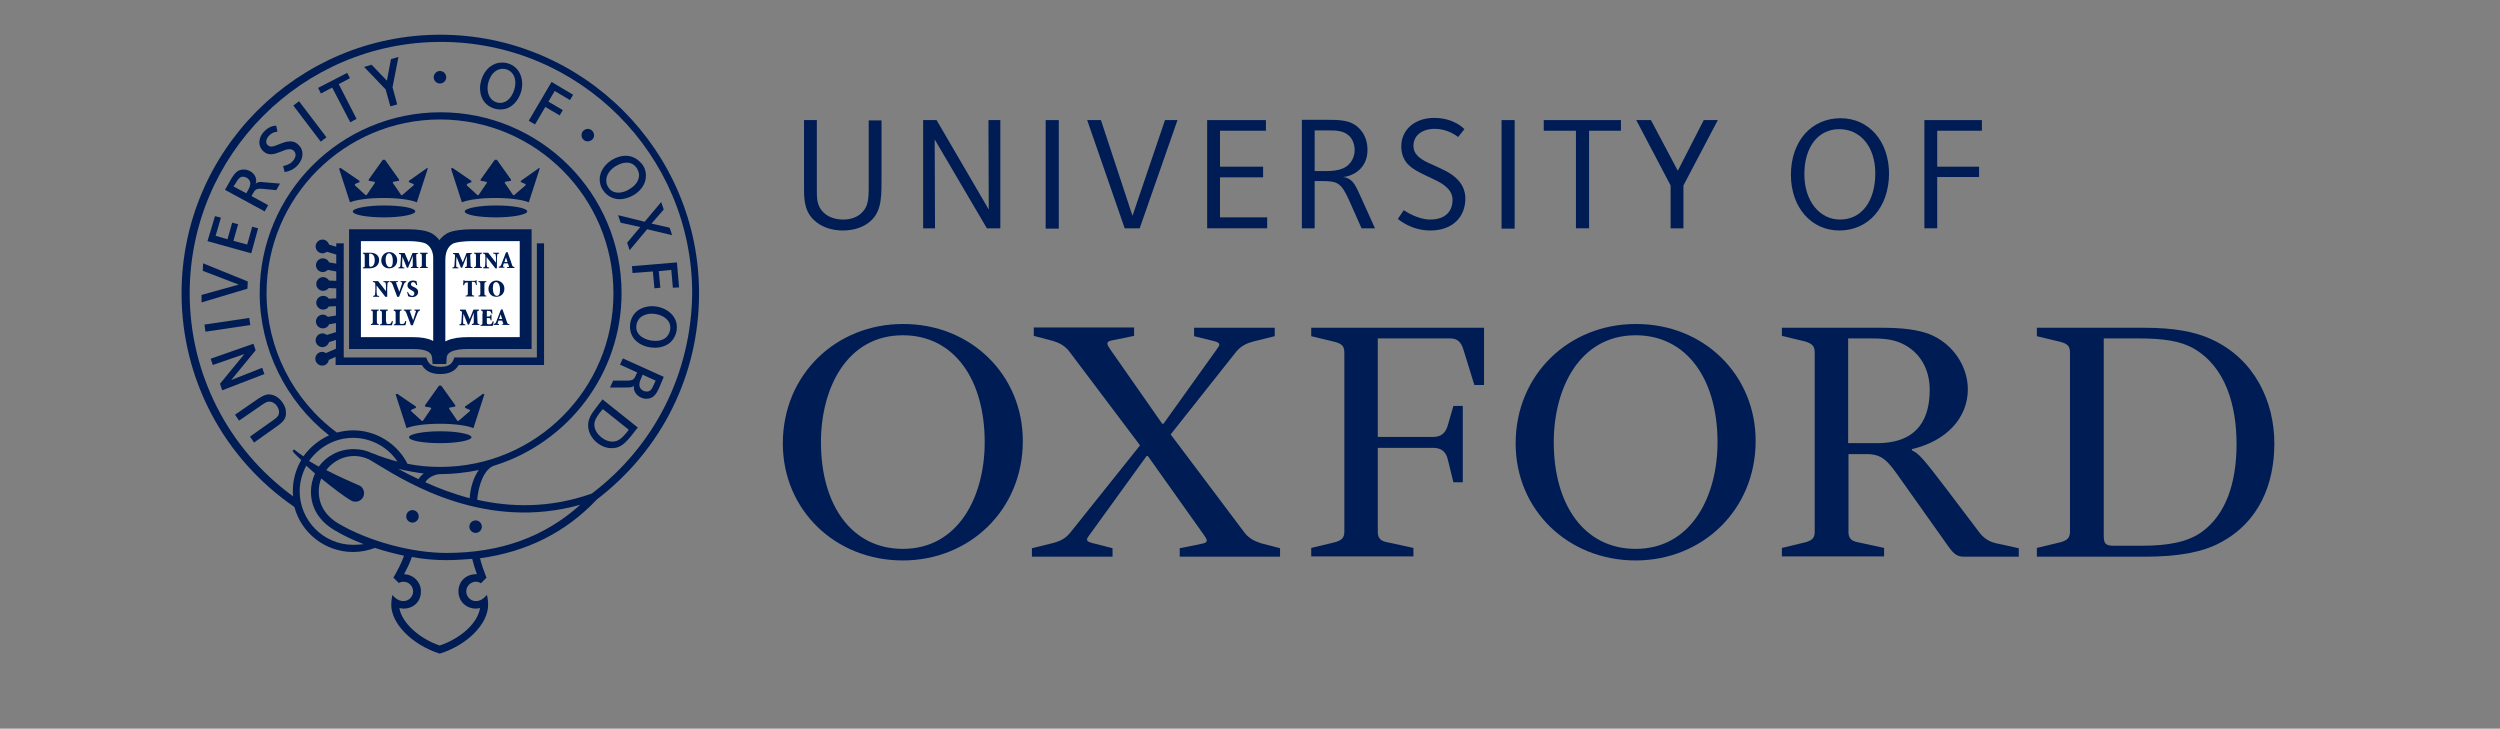 <svg xmlns="http://www.w3.org/2000/svg" width="223" height="65" viewBox="0 0 223 65" fill="none"><rect x="0" y="0" width="223" height="65" fill="#808080" stroke="none"/><g clip-path="url(#clip0_2069_10489)"><path d="M39.19 23.21C39.19 22.346 38.912 21.676 38.27 21.285C37.88 21.062 37.1 20.979 36.431 20.979H31.664V30.603H36.849C38.047 30.603 38.995 30.882 39.079 31.942H39.19V23.21Z" fill="white"></path><path d="M39.19 23.21C39.19 22.346 38.912 21.676 38.27 21.285C37.88 21.062 37.1 20.979 36.431 20.979H31.664V30.603H36.849C38.047 30.603 38.995 30.882 39.079 31.942H39.19V23.21Z" stroke="#001C54" stroke-width="1.057" stroke-miterlimit="3.864"></path><path d="M39.195 23.21C39.195 22.346 39.474 21.676 40.115 21.285C40.505 21.062 41.453 20.979 42.094 20.979H46.889V30.603H41.676C40.478 30.603 39.363 30.882 39.307 31.942H39.195V23.21Z" fill="white"></path><path d="M39.195 23.21C39.195 22.346 39.474 21.676 40.115 21.285C40.505 21.062 41.453 20.979 42.094 20.979H46.889V30.603H41.676C40.478 30.603 39.363 30.882 39.307 31.942H39.195V23.21Z" stroke="#001C54" stroke-width="1.057" stroke-miterlimit="3.864"></path><path d="M47.888 21.704V31.886H40.529L40.446 32.109C40.306 32.416 40.083 32.723 39.275 32.723C38.467 32.723 38.244 32.416 38.104 32.109L38.021 31.886H30.662V21.704H29.993V22.011L29.352 21.816C29.268 21.564 29.045 21.369 28.766 21.369C28.432 21.369 28.153 21.648 28.153 21.983C28.153 22.318 28.432 22.597 28.766 22.597C28.905 22.597 29.045 22.541 29.156 22.457L29.993 22.708V23.517L29.352 23.406C29.268 23.182 29.045 23.043 28.794 23.043C28.459 23.043 28.181 23.322 28.181 23.657C28.181 23.991 28.459 24.27 28.794 24.27C28.961 24.27 29.128 24.187 29.24 24.075L29.993 24.215V25.052L29.352 25.024C29.24 24.856 29.045 24.717 28.822 24.717C28.487 24.717 28.209 24.996 28.209 25.331C28.209 25.665 28.487 25.944 28.822 25.944C29.017 25.944 29.212 25.833 29.324 25.693L29.993 25.721V26.614L29.324 26.642C29.212 26.474 29.045 26.391 28.822 26.391C28.487 26.391 28.209 26.67 28.209 27.004C28.209 27.339 28.487 27.618 28.822 27.618C29.045 27.618 29.24 27.506 29.324 27.339L29.965 27.311V28.148L29.24 28.26C29.128 28.148 28.961 28.064 28.794 28.064C28.459 28.064 28.181 28.343 28.181 28.678C28.181 29.013 28.459 29.292 28.794 29.292C29.045 29.292 29.268 29.152 29.352 28.929L29.965 28.818V29.627L29.156 29.878C29.045 29.794 28.905 29.738 28.766 29.738C28.432 29.738 28.153 30.017 28.153 30.352C28.153 30.687 28.432 30.966 28.766 30.966C29.045 30.966 29.268 30.77 29.352 30.519L29.965 30.324V31.105L29.073 31.496C28.989 31.44 28.878 31.384 28.738 31.384C28.404 31.384 28.125 31.663 28.125 31.998C28.125 32.333 28.404 32.612 28.738 32.612C29.045 32.612 29.296 32.389 29.324 32.109L29.937 31.831V32.556H37.63C37.937 33.086 38.467 33.365 39.275 33.365C40.083 33.365 40.613 33.086 40.92 32.556H48.529V21.704H47.888Z" fill="#001C54"></path><path d="M34.256 18.329C32.723 18.329 31.469 18.58 31.469 18.859C31.469 19.166 32.723 19.389 34.256 19.389C35.789 19.389 37.044 19.138 37.044 18.859C37.044 18.552 35.817 18.329 34.256 18.329Z" fill="#001C54"></path><path d="M38.103 14.981L36.486 16.125L36.458 16.236L36.849 16.403C36.932 16.431 36.932 16.515 36.876 16.543L35.873 17.408H35.789L35.065 16.348C35.009 16.292 35.037 16.208 35.12 16.208L35.594 16.125V16.013L34.34 14.255H34.145L32.89 16.013V16.125L33.364 16.208C33.448 16.236 33.476 16.292 33.42 16.348L32.695 17.408H32.612L31.664 16.543C31.636 16.515 31.636 16.459 31.692 16.403L32.082 16.236L32.054 16.125L30.382 14.981L30.242 15.037L31.218 18.049C31.72 17.826 32.862 17.659 34.2 17.659C35.538 17.659 36.681 17.826 37.183 18.049L38.159 15.037L38.103 14.981Z" fill="#001C54"></path><path d="M39.272 38.47C37.739 38.47 36.484 38.721 36.484 39C36.484 39.307 37.739 39.53 39.272 39.53C40.805 39.53 42.059 39.279 42.059 39C42.032 38.721 40.805 38.47 39.272 38.47Z" fill="#001C54"></path><path d="M43.094 35.122L41.477 36.266V36.378L41.868 36.545C41.951 36.573 41.951 36.657 41.895 36.684L40.892 37.549H40.808L40.084 36.489C40.028 36.434 40.056 36.35 40.139 36.35L40.613 36.266V36.154L39.359 34.397H39.164L37.909 36.154V36.266L38.383 36.35C38.467 36.378 38.495 36.434 38.439 36.489L37.714 37.549H37.631L36.683 36.684C36.655 36.657 36.655 36.573 36.711 36.545L37.101 36.378V36.266L35.428 35.122L35.289 35.178L36.265 38.191C36.766 37.968 37.909 37.8 39.247 37.8C40.585 37.8 41.728 37.968 42.23 38.191L43.206 35.178L43.094 35.122Z" fill="#001C54"></path><path d="M44.241 18.329C42.708 18.329 41.453 18.58 41.453 18.859C41.453 19.166 42.708 19.389 44.241 19.389C45.774 19.389 47.028 19.138 47.028 18.859C47.028 18.552 45.774 18.329 44.241 18.329Z" fill="#001C54"></path><path d="M48.087 14.981L46.471 16.125L46.443 16.236L46.833 16.403C46.917 16.431 46.917 16.515 46.861 16.543L45.857 17.408H45.774L45.049 16.348C44.993 16.292 45.021 16.208 45.105 16.208L45.579 16.125V16.013L44.324 14.255H44.129L42.875 16.013V16.125L43.349 16.208C43.432 16.236 43.46 16.292 43.404 16.348L42.68 17.408H42.596L41.648 16.543C41.62 16.515 41.62 16.459 41.676 16.403L42.066 16.236L42.038 16.125L40.366 14.981L40.227 15.037L41.202 18.049C41.704 17.826 42.847 17.659 44.185 17.659C45.523 17.659 46.666 17.826 47.167 18.049L48.143 15.037L48.087 14.981Z" fill="#001C54"></path><path d="M33.008 22.541C33.259 22.541 33.482 22.596 33.622 22.736C33.733 22.82 33.817 22.987 33.817 23.182C33.817 23.712 33.426 23.935 32.925 23.935H32.367V23.852C32.534 23.852 32.534 23.824 32.534 23.601V22.875C32.534 22.652 32.507 22.624 32.367 22.624V22.541H33.008ZM32.925 23.573C32.925 23.768 32.98 23.796 33.064 23.796C33.259 23.796 33.426 23.601 33.426 23.21C33.426 22.764 33.203 22.624 33.008 22.624C32.953 22.624 32.925 22.624 32.925 22.652C32.925 22.652 32.925 22.708 32.925 22.764V23.573Z" fill="#001C54"></path><path d="M35.429 23.21C35.429 23.657 35.123 23.936 34.705 23.936C34.287 23.936 34.008 23.629 34.008 23.238C34.008 22.903 34.231 22.485 34.733 22.485C35.123 22.485 35.429 22.792 35.429 23.21ZM34.398 23.154C34.398 23.545 34.537 23.824 34.76 23.824C34.956 23.824 35.039 23.657 35.039 23.266C35.039 22.848 34.9 22.596 34.705 22.596C34.537 22.596 34.398 22.792 34.398 23.154Z" fill="#001C54"></path><path d="M37.295 22.541V22.624C37.128 22.652 37.128 22.652 37.128 22.875L37.156 23.573C37.156 23.796 37.156 23.824 37.323 23.824V23.907H36.654V23.824C36.821 23.796 36.821 23.796 36.821 23.573V22.82L36.403 23.88H36.292L35.901 22.903L35.874 23.377C35.874 23.573 35.874 23.656 35.874 23.74C35.874 23.824 35.929 23.852 36.069 23.852V23.935H35.539V23.852C35.651 23.852 35.678 23.824 35.706 23.74C35.706 23.684 35.734 23.573 35.734 23.377L35.762 22.959C35.79 22.68 35.762 22.68 35.595 22.652V22.568H36.097L36.459 23.405L36.793 22.568H37.295V22.541Z" fill="#001C54"></path><path d="M37.991 23.573C37.991 23.796 38.018 23.824 38.158 23.824V23.907H37.461V23.824C37.6 23.824 37.628 23.796 37.628 23.573V22.875C37.628 22.652 37.6 22.624 37.461 22.624V22.541H38.158V22.624C38.018 22.624 37.991 22.652 37.991 22.875V23.573Z" fill="#001C54"></path><path d="M34.568 26.474H34.373L33.592 25.47V25.861C33.592 26.084 33.592 26.195 33.62 26.279C33.62 26.363 33.676 26.391 33.815 26.391V26.474H33.286V26.391C33.369 26.391 33.425 26.363 33.453 26.279C33.453 26.223 33.481 26.084 33.481 25.861V25.47C33.481 25.303 33.481 25.275 33.425 25.219C33.397 25.163 33.341 25.163 33.258 25.163V25.08H33.732L34.429 25.972V25.693C34.429 25.47 34.429 25.359 34.401 25.275C34.401 25.191 34.345 25.163 34.206 25.163V25.08H34.735V25.163C34.624 25.163 34.568 25.191 34.568 25.275C34.568 25.331 34.54 25.47 34.54 25.693V26.474H34.568Z" fill="#001C54"></path><path d="M35.43 26.474C35.291 26.084 35.096 25.582 35.012 25.359C34.928 25.191 34.901 25.163 34.789 25.163V25.08H35.486V25.163H35.402C35.319 25.163 35.319 25.191 35.347 25.275C35.374 25.387 35.542 25.805 35.625 26.028C35.681 25.861 35.82 25.442 35.848 25.331C35.904 25.191 35.876 25.191 35.793 25.163H35.737V25.08H36.239V25.163C36.127 25.191 36.099 25.191 36.016 25.387C36.016 25.414 35.737 26.056 35.597 26.474H35.43Z" fill="#001C54"></path><path d="M36.376 26.028C36.432 26.14 36.543 26.391 36.766 26.391C36.878 26.391 36.961 26.307 36.961 26.168C36.961 26.056 36.878 25.972 36.738 25.916L36.711 25.889C36.543 25.805 36.348 25.693 36.348 25.47C36.348 25.219 36.515 25.024 36.85 25.024C36.906 25.024 36.989 25.024 37.045 25.052C37.101 25.052 37.129 25.079 37.157 25.079C37.157 25.163 37.184 25.275 37.212 25.414L37.129 25.442C37.073 25.303 37.017 25.163 36.85 25.163C36.738 25.163 36.655 25.247 36.655 25.358C36.655 25.47 36.738 25.526 36.878 25.582L36.934 25.61C37.129 25.693 37.296 25.805 37.296 26.056C37.296 26.307 37.073 26.502 36.766 26.502C36.683 26.502 36.599 26.474 36.543 26.474C36.488 26.446 36.432 26.446 36.404 26.419C36.376 26.307 36.348 26.195 36.32 26.056L36.376 26.028Z" fill="#001C54"></path><path d="M33.616 28.65C33.616 28.873 33.643 28.901 33.783 28.901V28.985H33.086V28.901C33.225 28.901 33.253 28.873 33.253 28.65V27.953C33.253 27.73 33.225 27.702 33.086 27.702V27.618H33.783V27.702C33.643 27.702 33.616 27.73 33.616 27.953V28.65Z" fill="#001C54"></path><path d="M34.456 28.678C34.456 28.79 34.456 28.846 34.512 28.873C34.54 28.901 34.595 28.901 34.651 28.901C34.707 28.901 34.818 28.901 34.846 28.846C34.874 28.818 34.93 28.762 34.958 28.622L35.041 28.65C35.041 28.734 34.986 28.957 34.958 29.013H33.898V28.929C34.066 28.929 34.066 28.901 34.066 28.678V27.981C34.066 27.758 34.038 27.73 33.898 27.73V27.618H34.595V27.702C34.456 27.702 34.428 27.73 34.428 27.953V28.678H34.456Z" fill="#001C54"></path><path d="M35.655 28.678C35.655 28.79 35.655 28.846 35.71 28.873C35.738 28.901 35.794 28.901 35.85 28.901C35.906 28.901 36.017 28.901 36.045 28.846C36.073 28.818 36.129 28.762 36.156 28.622L36.24 28.65C36.24 28.734 36.184 28.957 36.156 29.013H35.125V28.929C35.292 28.929 35.292 28.901 35.292 28.678V27.981C35.292 27.758 35.264 27.73 35.125 27.73V27.618H35.822V27.702C35.682 27.702 35.655 27.73 35.655 27.953V28.678Z" fill="#001C54"></path><path d="M36.657 29.013C36.517 28.622 36.322 28.12 36.239 27.897C36.155 27.73 36.127 27.702 36.016 27.702V27.618H36.712V27.702H36.629C36.545 27.702 36.545 27.73 36.573 27.813C36.601 27.925 36.768 28.343 36.852 28.567C36.908 28.399 37.047 27.981 37.075 27.869C37.131 27.73 37.103 27.73 37.019 27.702H36.963V27.618H37.465V27.702C37.354 27.73 37.326 27.73 37.242 27.925C37.242 27.953 36.963 28.595 36.824 29.013H36.657Z" fill="#001C54"></path><path d="M42.115 22.541V22.624C41.948 22.652 41.948 22.652 41.948 22.875L41.976 23.573C41.976 23.796 41.976 23.824 42.143 23.824V23.907H41.474V23.824C41.642 23.796 41.642 23.796 41.642 23.573V22.82L41.224 23.88H41.112L40.722 22.903L40.694 23.377C40.694 23.573 40.694 23.656 40.694 23.74C40.694 23.824 40.75 23.852 40.889 23.852V23.935H40.359V23.852C40.471 23.852 40.499 23.824 40.527 23.74C40.527 23.684 40.554 23.573 40.554 23.377L40.582 22.959C40.61 22.68 40.582 22.68 40.415 22.652V22.568H40.917L41.279 23.405L41.614 22.568H42.115V22.541Z" fill="#001C54"></path><path d="M42.819 23.573C42.819 23.796 42.847 23.824 42.986 23.824V23.907H42.289V23.824C42.428 23.824 42.456 23.796 42.456 23.573V22.875C42.456 22.652 42.428 22.624 42.289 22.624V22.541H42.986V22.624C42.847 22.624 42.819 22.652 42.819 22.875V23.573Z" fill="#001C54"></path><path d="M44.38 23.935H44.185L43.405 22.931V23.322C43.405 23.545 43.405 23.656 43.433 23.74C43.433 23.824 43.488 23.852 43.628 23.852V23.935H43.098V23.852C43.182 23.852 43.238 23.824 43.265 23.74C43.265 23.684 43.293 23.573 43.293 23.322V22.931C43.293 22.764 43.293 22.736 43.238 22.68C43.21 22.624 43.154 22.624 43.07 22.624V22.541H43.544L44.241 23.433V23.154C44.241 22.931 44.241 22.82 44.213 22.736C44.213 22.652 44.157 22.624 43.99 22.624V22.541H44.52V22.624C44.408 22.624 44.353 22.652 44.353 22.736C44.353 22.792 44.325 22.931 44.325 23.154V23.935H44.38Z" fill="#001C54"></path><path d="M45.273 23.824H45.328C45.412 23.824 45.412 23.796 45.384 23.712L45.301 23.489H44.938L44.882 23.684C44.855 23.768 44.855 23.796 44.938 23.796H44.994V23.88H44.492V23.796C44.604 23.768 44.632 23.768 44.715 23.601L45.133 22.513L45.273 22.485L45.412 22.875C45.496 23.127 45.607 23.378 45.663 23.601C45.719 23.796 45.774 23.796 45.886 23.824V23.908H45.217V23.824H45.273ZM44.994 23.378H45.273L45.133 22.959L44.994 23.378Z" fill="#001C54"></path><path d="M42.093 26.111C42.093 26.335 42.121 26.363 42.288 26.363V26.446H41.535V26.363C41.703 26.363 41.731 26.335 41.731 26.111V25.191H41.703C41.563 25.191 41.508 25.219 41.48 25.247C41.452 25.275 41.424 25.33 41.396 25.442H41.312C41.312 25.275 41.34 25.107 41.34 24.996H41.396C41.424 25.051 41.452 25.051 41.508 25.051H42.344C42.4 25.051 42.4 25.051 42.455 24.996H42.511C42.511 25.079 42.511 25.275 42.539 25.414H42.455C42.428 25.275 42.4 25.219 42.372 25.191C42.344 25.163 42.26 25.135 42.177 25.135H42.093V26.111Z" fill="#001C54"></path><path d="M43.209 26.112C43.209 26.335 43.237 26.363 43.377 26.363V26.447H42.68V26.363C42.819 26.363 42.847 26.335 42.847 26.112V25.414C42.847 25.191 42.819 25.163 42.68 25.163V25.08H43.377V25.163C43.237 25.163 43.209 25.191 43.209 25.414V26.112Z" fill="#001C54"></path><path d="M44.992 25.749C44.992 26.195 44.685 26.474 44.267 26.474C43.849 26.474 43.57 26.167 43.57 25.777C43.57 25.442 43.793 25.023 44.295 25.023C44.685 25.051 44.992 25.33 44.992 25.749ZM43.961 25.721C43.961 26.111 44.1 26.39 44.323 26.39C44.518 26.39 44.602 26.223 44.602 25.832C44.602 25.414 44.434 25.163 44.267 25.163C44.072 25.163 43.961 25.33 43.961 25.721Z" fill="#001C54"></path><path d="M42.733 27.618V27.702C42.565 27.73 42.565 27.73 42.565 27.953L42.593 28.65C42.593 28.873 42.593 28.901 42.761 28.901V28.985H42.092V28.901C42.259 28.873 42.259 28.873 42.259 28.65V27.897L41.841 28.957H41.729L41.339 27.981L41.311 28.455C41.311 28.65 41.311 28.734 41.311 28.818C41.311 28.901 41.367 28.929 41.506 28.929V29.013H40.977V28.929C41.088 28.929 41.116 28.901 41.144 28.818C41.144 28.762 41.172 28.65 41.172 28.455L41.2 28.037C41.227 27.758 41.2 27.758 41.032 27.73V27.618H41.534L41.896 28.455L42.231 27.618H42.733Z" fill="#001C54"></path><path d="M43.062 27.953C43.062 27.73 43.034 27.702 42.895 27.702V27.618H43.899C43.899 27.646 43.899 27.813 43.926 27.981H43.843C43.815 27.869 43.787 27.813 43.759 27.785C43.731 27.758 43.648 27.73 43.536 27.73H43.508C43.425 27.73 43.425 27.73 43.425 27.813V28.232H43.536C43.731 28.232 43.731 28.232 43.759 28.064H43.843V28.567H43.759C43.731 28.371 43.731 28.371 43.536 28.371H43.425V28.706C43.425 28.818 43.425 28.873 43.48 28.901C43.508 28.929 43.564 28.929 43.62 28.929C43.703 28.929 43.787 28.929 43.843 28.873C43.871 28.846 43.926 28.762 43.954 28.65L44.038 28.678C44.038 28.79 43.982 29.013 43.954 29.069H42.867V28.985C43.034 28.957 43.034 28.957 43.034 28.734V27.953H43.062Z" fill="#001C54"></path><path d="M44.764 28.929H44.82C44.903 28.929 44.903 28.901 44.875 28.818L44.792 28.595H44.457L44.401 28.79C44.374 28.874 44.374 28.901 44.457 28.901H44.513V28.985H44.039V28.901C44.151 28.874 44.178 28.874 44.262 28.706L44.68 27.618L44.82 27.59L44.959 27.981C45.043 28.232 45.154 28.483 45.21 28.706C45.266 28.901 45.321 28.901 45.433 28.901V28.985H44.764V28.929ZM44.513 28.455H44.792L44.652 28.037L44.513 28.455Z" fill="#001C54"></path><path d="M37.349 46.058C37.349 46.365 37.099 46.616 36.792 46.616C36.485 46.616 36.234 46.365 36.234 46.058C36.234 45.751 36.485 45.5 36.792 45.5C37.099 45.5 37.349 45.751 37.349 46.058Z" fill="#001C54"></path><path d="M42.982 46.978C42.982 47.285 42.731 47.536 42.425 47.536C42.118 47.536 41.867 47.285 41.867 46.978C41.867 46.672 42.118 46.42 42.425 46.42C42.731 46.42 42.982 46.672 42.982 46.978Z" fill="#001C54"></path><path d="M39.803 6.89C39.803 7.197 39.552 7.448 39.245 7.448C38.938 7.448 38.688 7.197 38.688 6.89C38.688 6.584 38.938 6.333 39.245 6.333C39.552 6.333 39.803 6.584 39.803 6.89Z" fill="#001C54"></path><path d="M52.992 12.079C52.992 12.386 52.713 12.61 52.407 12.61C52.1 12.61 51.849 12.331 51.877 12.024C51.877 11.717 52.156 11.494 52.462 11.494C52.769 11.521 52.992 11.773 52.992 12.079Z" fill="#001C54"></path><path d="M25.198 35.904C25.421 36.21 25.532 36.545 25.505 36.88C25.505 37.27 25.365 37.577 24.668 38.052L22.661 39.474L22.299 38.944C22.299 38.944 24.362 37.494 24.39 37.466C24.752 37.215 24.891 37.047 24.891 36.768C24.891 36.601 24.836 36.406 24.696 36.21C24.501 35.931 24.25 35.82 23.999 35.82C23.804 35.82 23.581 35.959 23.191 36.238L21.323 37.522L20.961 36.992L22.745 35.764C23.247 35.401 23.637 35.178 23.999 35.178C24.557 35.206 24.947 35.541 25.198 35.904Z" fill="#001C54"></path><path d="M18.789 31.998L22.608 30.659L22.803 31.244L20.629 33.895L23.388 32.807L23.584 33.365L19.82 34.815L19.625 34.23L21.8 31.579L18.984 32.556L18.789 31.998Z" fill="#001C54"></path><path d="M22.233 28.358L18.234 28.952L18.329 29.587L22.327 28.992L22.233 28.358Z" fill="#001C54"></path><path d="M18.088 24.159L18.116 23.489L22.102 25.107L22.074 25.749L17.977 26.976V26.307L21.294 25.386L18.088 24.159Z" fill="#001C54"></path><path d="M21.743 15.12C21.185 15.12 20.907 15.455 20.544 16.096L20.07 16.933L23.61 18.858L23.917 18.3L22.44 17.491L22.523 17.324C22.774 16.878 22.858 16.794 23.499 16.85L24.642 16.961L24.976 16.375L23.638 16.264C23.36 16.236 23.164 16.208 22.997 16.264C22.941 16.292 22.886 16.32 22.802 16.375C22.83 16.292 22.858 16.236 22.858 16.152C22.858 16.041 22.83 15.929 22.802 15.818C22.718 15.594 22.551 15.399 22.3 15.26C22.133 15.176 21.938 15.12 21.743 15.12ZM21.018 16.348C21.241 15.929 21.436 15.762 21.659 15.762C21.743 15.762 21.882 15.79 21.994 15.845C22.133 15.929 22.272 16.069 22.3 16.208C22.328 16.264 22.328 16.32 22.328 16.375C22.328 16.627 22.189 16.85 22.049 17.101L21.966 17.24L20.823 16.627L21.018 16.348Z" fill="#001C54"></path><path d="M26.674 9.028L26.164 9.416L28.61 12.637L29.121 12.248L26.674 9.028Z" fill="#001C54"></path><path d="M28.375 7.839L30.967 6.5L31.218 6.974L30.215 7.504L31.804 10.601L31.246 10.908L29.629 7.811L28.626 8.341L28.375 7.839Z" fill="#001C54"></path><path d="M34.874 5.272L35.543 5.077L35.013 7.783L35.431 9.317L34.818 9.485L34.4 7.978L32.477 5.97L33.146 5.775L34.511 7.197L34.874 5.272Z" fill="#001C54"></path><path d="M47.164 10.768L49.199 7.309L51.122 8.453L50.844 8.927L49.478 8.118L48.92 9.067L50.202 9.82L49.924 10.294L48.641 9.541L47.722 11.103L47.164 10.768Z" fill="#001C54"></path><path d="M57.502 19.779L58.98 18.021L59.203 18.691L58.115 19.946L59.732 20.309L59.955 20.979L57.725 20.448L56.164 22.318L55.941 21.648L57.112 20.253L55.356 19.863L55.133 19.193L57.502 19.779Z" fill="#001C54"></path><path d="M56.367 23.741L60.381 23.406L60.576 25.637L60.019 25.665L59.879 24.075L58.764 24.187L58.904 25.665L58.374 25.721L58.235 24.215L56.423 24.354L56.367 23.741Z" fill="#001C54"></path><path d="M58.147 27.311C57.673 27.311 57.255 27.451 56.92 27.674C56.307 28.12 56.195 28.762 56.195 29.124C56.195 30.491 57.478 31.021 58.425 31.021C58.899 31.021 59.317 30.882 59.652 30.659C60.321 30.157 60.377 29.431 60.377 29.18C60.377 28.036 59.262 27.311 58.147 27.311ZM58.453 30.408C57.673 30.408 56.753 29.989 56.753 29.18C56.753 28.901 56.864 28.511 57.199 28.259C57.45 28.092 57.756 27.981 58.091 27.981C58.481 27.981 59.206 28.092 59.596 28.622C59.735 28.79 59.791 29.013 59.791 29.236C59.791 29.543 59.652 29.905 59.345 30.157C59.122 30.324 58.816 30.408 58.453 30.408Z" fill="#001C54"></path><path d="M55.806 13.893C55.388 13.893 54.97 14.032 54.551 14.283C53.771 14.785 53.492 15.483 53.492 15.985C53.492 16.32 53.576 16.654 53.771 16.933C54.189 17.603 54.858 17.77 55.276 17.77C55.694 17.77 56.14 17.631 56.558 17.38C57.06 17.073 57.618 16.487 57.618 15.678C57.618 15.343 57.534 15.008 57.339 14.729C56.949 14.199 56.419 13.893 55.806 13.893ZM55.165 17.184C54.802 17.184 54.468 17.045 54.245 16.682C54.133 16.515 54.078 16.292 54.078 16.096C54.078 15.65 54.356 15.176 54.886 14.841C55.248 14.618 55.583 14.506 55.889 14.506C56.28 14.506 56.586 14.674 56.809 15.008C56.921 15.204 57.004 15.427 57.004 15.622C57.004 16.069 56.726 16.515 56.224 16.822C55.862 17.073 55.499 17.184 55.165 17.184Z" fill="#001C54"></path><path d="M44.799 5.58C43.963 5.58 43.238 6.138 42.932 7.142C42.876 7.365 42.82 7.588 42.82 7.811C42.82 8.202 42.876 8.537 43.043 8.844C43.406 9.513 44.103 9.764 44.604 9.764C44.911 9.764 45.19 9.708 45.441 9.569C46.11 9.206 46.583 8.341 46.583 7.504C46.583 7.142 46.5 6.807 46.36 6.528C46.054 5.914 45.441 5.58 44.799 5.58ZM44.604 9.178C44.326 9.178 43.88 9.039 43.657 8.592C43.545 8.397 43.489 8.118 43.489 7.867C43.489 7.142 43.963 6.138 44.855 6.138C45.357 6.138 45.97 6.5 45.97 7.421C45.97 8.007 45.552 9.178 44.604 9.178Z" fill="#001C54"></path><path d="M22.494 20.225L23.024 20.365L22.41 22.597L18.508 21.509L19.177 19.277L19.706 19.416L19.233 21.034L20.292 21.341L20.71 19.863L21.24 20.002L20.821 21.481L22.048 21.816L22.494 20.225Z" fill="#001C54"></path><path d="M23.495 11.8C24.053 11.159 24.638 11.215 24.638 11.215L24.75 11.745C24.75 11.745 24.304 11.745 23.969 12.135C23.83 12.303 23.746 12.47 23.746 12.637C23.746 12.777 23.802 12.888 23.913 12.972C24.192 13.223 24.666 12.944 24.973 12.833C25.196 12.749 25.53 12.61 25.865 12.61C26.115 12.61 26.366 12.665 26.589 12.888C26.868 13.139 26.98 13.418 26.98 13.753C26.98 14.088 26.84 14.395 26.589 14.702C26.088 15.288 25.391 15.343 25.391 15.343L25.251 14.813C25.669 14.73 25.976 14.562 26.143 14.339C26.283 14.172 26.366 13.976 26.366 13.837C26.366 13.697 26.311 13.53 26.171 13.418C26.06 13.335 25.948 13.307 25.809 13.307C25.558 13.307 25.251 13.446 24.973 13.558C24.471 13.753 23.969 13.921 23.495 13.502C23.272 13.279 23.133 13.028 23.133 12.721C23.133 12.414 23.244 12.079 23.495 11.8Z" fill="#001C54"></path><path d="M55.306 32.528L56.839 33.226L56.756 33.393C56.56 33.867 56.477 33.951 55.836 33.951H54.693L54.414 34.565H55.752C56.031 34.565 56.226 34.565 56.393 34.509C56.449 34.481 56.505 34.453 56.56 34.397C56.56 34.425 56.533 34.453 56.533 34.509C56.533 34.648 56.56 34.816 56.616 34.927C56.811 35.346 57.285 35.569 57.648 35.569C58.289 35.569 58.54 35.178 58.846 34.481C58.846 34.453 59.209 33.616 59.209 33.616L55.557 31.97L55.306 32.528ZM57.675 34.927C57.48 34.927 57.174 34.816 57.062 34.509C57.034 34.425 57.034 34.342 57.034 34.286C57.034 34.062 57.146 33.839 57.257 33.588L57.313 33.421L58.484 33.951L58.344 34.258C58.121 34.788 57.982 34.927 57.675 34.927Z" fill="#001C54"></path><path d="M53.186 36.35C52.768 36.88 52.461 37.354 52.461 37.94C52.461 38.442 52.684 39.028 53.269 39.502C53.66 39.809 54.106 39.976 54.552 39.976C55.109 39.976 55.555 39.809 56.252 38.944L56.893 38.135L53.743 35.624L53.186 36.35ZM54.607 39.391C54.301 39.391 53.994 39.279 53.66 39.028C53.353 38.777 53.018 38.386 53.018 37.884C53.018 37.522 53.214 37.187 53.492 36.824L53.771 36.489L56.085 38.331L55.917 38.554C55.471 39.084 55.165 39.391 54.607 39.391Z" fill="#001C54"></path><path d="M62.356 26.168C62.356 13.447 51.987 3.097 39.276 3.097C26.537 3.097 16.195 13.447 16.195 26.168C16.195 33.811 19.958 40.897 26.258 45.221C26.871 47.537 28.99 49.238 31.499 49.238C32.168 49.238 32.837 49.099 33.45 48.876C34.286 49.155 35.178 49.378 36.042 49.573C35.791 50.27 35.429 50.94 35.095 51.526C35.095 51.526 35.095 51.526 35.122 51.526H35.095L35.568 52C35.68 51.944 35.819 51.889 35.987 51.889C36.46 51.889 36.851 52.279 36.851 52.753C36.851 53.228 36.46 53.618 35.987 53.618C35.568 53.618 35.206 53.339 35.011 53.06C35.011 53.06 34.899 53.451 34.899 53.953C34.899 55.599 36.711 57.496 39.22 58.305C41.729 57.524 43.541 55.627 43.541 53.953C43.541 53.395 43.429 53.06 43.429 53.06C43.234 53.283 42.927 53.618 42.454 53.618C41.98 53.618 41.589 53.228 41.589 52.753C41.589 52.279 41.98 51.889 42.454 51.889C42.621 51.889 42.76 51.944 42.9 52.028L43.373 51.554H43.401C43.15 50.912 42.955 50.354 42.816 49.796C46.969 49.238 50.482 47.481 53.241 44.552C59.039 40.116 62.356 33.421 62.356 26.168ZM31.499 48.597C28.878 48.597 26.732 46.449 26.732 43.826C26.732 42.989 26.955 42.236 27.317 41.539C27.568 41.762 27.819 41.985 28.098 42.236C27.875 42.738 27.736 43.268 27.736 43.854C27.736 45.277 28.46 46.477 29.826 47.285C30.607 47.76 31.499 48.178 32.446 48.541C32.14 48.569 31.833 48.597 31.499 48.597ZM39.276 41.65C38.3 41.65 37.325 41.567 36.349 41.371C35.429 39.558 33.534 38.386 31.499 38.386C30.997 38.386 30.523 38.47 30.049 38.582C26.119 35.68 23.777 31.022 23.777 26.14C23.777 17.603 30.718 10.657 39.248 10.657C47.778 10.657 54.719 17.603 54.719 26.14C54.746 34.704 47.806 41.65 39.276 41.65ZM42.704 41.929C42.231 42.599 41.952 43.519 41.896 44.44C40.419 44.05 39.109 43.547 37.938 43.017C38.161 42.599 38.802 42.292 39.276 42.292C40.447 42.292 41.589 42.153 42.704 41.929ZM37.798 42.236C37.603 42.376 37.436 42.571 37.325 42.738C36.739 42.459 36.014 42.097 35.513 41.818C36.21 41.985 37.102 42.153 37.798 42.236ZM31.499 39.056C33.088 39.056 34.593 39.865 35.457 41.176C34.704 40.981 33.952 40.73 33.199 40.423H33.171C32.669 40.172 32.112 40.06 31.527 40.06C30.244 40.06 29.129 40.674 28.432 41.622C28.154 41.455 27.847 41.288 27.568 41.12C28.46 39.865 29.882 39.056 31.499 39.056ZM42.454 51.219C41.589 51.219 40.893 51.833 40.893 52.753C40.893 53.646 41.589 54.288 42.454 54.288C42.593 54.288 42.704 54.26 42.816 54.232C42.649 55.515 41.143 56.938 39.22 57.58C37.325 56.938 35.819 55.487 35.624 54.232C35.736 54.26 35.875 54.288 35.987 54.288C36.906 54.288 37.548 53.646 37.548 52.753C37.548 51.916 36.879 51.247 36.042 51.219C36.293 50.745 36.544 50.243 36.739 49.685C37.798 49.88 38.83 49.964 39.805 49.964C40.614 49.964 41.366 49.908 42.119 49.852C42.231 50.298 42.37 50.745 42.537 51.219C42.509 51.219 42.481 51.219 42.454 51.219ZM39.805 49.322C36.711 49.322 32.837 48.262 30.189 46.7C29.38 46.225 28.432 45.333 28.432 43.826C28.432 43.408 28.516 43.017 28.655 42.682C29.659 43.492 30.662 44.273 31.304 44.635C31.443 44.719 31.527 44.747 31.722 44.747C32.14 44.747 32.474 44.412 32.474 43.994C32.474 43.687 32.307 43.408 32.028 43.296C31.471 43.045 30.328 42.571 29.101 41.929C29.687 41.176 30.579 40.674 31.582 40.674C32.056 40.674 32.502 40.785 32.92 40.981L33.757 41.483C36.46 43.129 43.401 47.369 51.764 45.026C48.558 47.899 44.656 49.322 39.805 49.322ZM52.795 44.022C49.032 45.361 45.548 45.249 42.565 44.58C42.677 43.24 43.206 41.818 44.07 41.539C50.649 39.502 55.443 33.365 55.443 26.14C55.443 17.241 48.196 10.015 39.304 10.015C30.384 10.015 23.164 17.241 23.164 26.14C23.164 31.077 25.478 35.792 29.352 38.833C28.432 39.251 27.652 39.893 27.067 40.702C26.76 40.507 26.481 40.283 26.23 40.088L26.091 40.228C26.258 40.451 26.537 40.73 26.871 41.037C26.398 41.846 26.119 42.794 26.119 43.798C26.119 43.966 26.119 44.105 26.147 44.273C20.349 40.06 16.92 33.337 16.92 26.168C16.92 13.809 26.983 3.738 39.332 3.738C51.68 3.738 61.743 13.781 61.743 26.168C61.659 33.253 58.426 39.753 52.795 44.022Z" fill="#001C54"></path><path d="M91.236 39.335C91.236 45.5 86.469 49.992 80.532 49.992C74.483 49.992 69.828 45.472 69.828 39.558C69.828 33.393 74.595 28.901 80.532 28.901C86.581 28.874 91.236 33.421 91.236 39.335ZM87.835 39.447C87.835 33.839 85.104 29.906 80.532 29.906C75.543 29.906 73.229 34.62 73.229 39.447C73.229 45.054 75.961 48.959 80.532 48.959C85.522 48.959 87.835 44.245 87.835 39.447Z" fill="#001C54"></path><path d="M156.603 39.335C156.603 45.5 151.837 49.992 145.899 49.992C139.85 49.992 135.195 45.472 135.195 39.558C135.195 33.393 139.962 28.901 145.899 28.901C151.976 28.874 156.603 33.421 156.603 39.335ZM153.203 39.447C153.203 33.839 150.471 29.906 145.899 29.906C140.91 29.906 138.596 34.62 138.596 39.447C138.596 45.054 141.328 48.959 145.899 48.959C150.889 48.959 153.203 44.245 153.203 39.447Z" fill="#001C54"></path><path d="M164.883 39.53H167.419C171.266 39.53 172.13 37.103 172.13 34.76C172.13 33.002 171.322 31.356 169.51 30.575C168.562 30.184 167.642 30.184 166.388 30.184H164.855V39.53H164.883ZM169.594 42.822C168.395 41.12 167.949 40.506 166.472 40.506H164.883V47.425C164.883 47.983 165.106 48.262 165.747 48.373L168.06 48.875V49.629H158.945V48.875L161.036 48.373C161.649 48.206 161.872 47.983 161.872 47.425V31.44C161.872 30.882 161.649 30.659 161.036 30.463L158.945 29.961V29.236H167.837C169.705 29.236 171.015 29.403 172.074 29.794C174.277 30.659 175.531 32.751 175.531 34.732C175.531 37.242 173.663 39.335 170.541 40.06V40.172C171.155 40.45 171.517 40.841 173.719 43.742L176.507 47.425C176.897 47.983 177.426 48.317 178.04 48.457L180.075 48.903V49.656H175.196C174.639 49.656 174.332 49.489 173.831 48.792L169.594 42.822Z" fill="#001C54"></path><path d="M129.644 36.21H130.48V43.017H129.644L129.142 40.98C128.975 40.255 128.529 39.948 127.832 39.948H122.898V47.425C122.898 47.983 123.121 48.262 123.762 48.373L126.076 48.875V49.629H116.961V48.875L119.052 48.373C119.665 48.206 119.916 47.983 119.916 47.425V31.44C119.916 30.882 119.693 30.659 119.052 30.491L116.961 29.989V29.236H132.376V34.341H131.512L130.564 31.272C130.341 30.491 130.006 30.184 129.31 30.184H122.898V38.972H127.832C128.501 38.972 128.919 38.693 129.142 37.94L129.644 36.21Z" fill="#001C54"></path><path d="M181.688 49.629V48.875L183.778 48.373C184.391 48.206 184.642 47.983 184.642 47.425V31.44C184.642 30.882 184.419 30.659 183.778 30.491L181.688 29.989V29.236H191.277C193.869 29.236 195.764 29.571 197.27 30.268C201.116 32.026 202.872 35.819 202.872 39.558C202.872 43.184 201.507 46.588 198.05 48.401C196.461 49.266 194.259 49.656 191.36 49.656H181.688V49.629ZM187.653 30.184V47.76C187.653 48.513 187.82 48.68 188.573 48.68H191.054C193.423 48.68 195.179 48.345 196.433 47.425C198.524 45.89 199.5 43.129 199.5 39.614C199.5 36.154 198.524 32.751 195.709 31.105C194.51 30.407 192.977 30.184 190.608 30.184H187.653Z" fill="#001C54"></path><path d="M99.239 48.903V49.657H92.047V48.903L93.859 48.457C94.528 48.29 95.002 48.066 95.448 47.536L101.692 39.725L95.448 31.44C95.057 30.882 94.556 30.603 93.915 30.408L92.214 29.961V29.208H101.162V29.961L99.239 30.352C98.57 30.463 98.737 30.742 99.071 31.217L103.671 37.8H103.782L108.493 31.217C108.828 30.77 108.939 30.603 108.326 30.436L106.514 29.989V29.236H113.706V29.989L111.894 30.436C111.225 30.603 110.751 30.826 110.305 31.328L104.423 38.749L110.946 47.425C111.336 47.983 111.866 48.262 112.479 48.457L114.18 48.903V49.657H105.232V48.903L107.155 48.513C107.824 48.401 107.713 48.178 107.378 47.704L102.388 40.674H102.277L97.232 47.648C96.897 48.094 96.786 48.262 97.399 48.429L99.239 48.903Z" fill="#001C54"></path><path d="M77.768 19.611C77.211 20.169 76.347 20.56 75.176 20.56C74.145 20.56 73.197 20.225 72.556 19.584C71.664 18.691 71.719 17.575 71.719 16.375V10.712H72.862V16.822C72.862 17.603 72.834 18.356 73.448 18.942C73.866 19.36 74.507 19.584 75.232 19.584C75.956 19.584 76.514 19.333 76.876 18.97C77.545 18.3 77.49 17.575 77.49 15.845V10.74H78.632V15.566C78.632 17.352 78.688 18.691 77.768 19.611Z" fill="#001C54"></path><path d="M88.03 20.365L83.375 12.442L83.403 20.365H82.344V10.712H83.542L88.198 18.691L88.17 10.712H89.229V20.365H88.03Z" fill="#001C54"></path><path d="M94.444 10.712H93.273V20.393H94.444V10.712Z" fill="#001C54"></path><path d="M101.66 20.365H100.322L96.977 10.712H98.203L101.018 19.249L103.917 10.712H105.032L101.66 20.365Z" fill="#001C54"></path><path d="M107.68 20.365V10.712H112.92V11.661H108.823V14.869H112.669V15.818H108.823V19.388H113.032V20.365H107.68Z" fill="#001C54"></path><path d="M120.39 12.163C119.832 11.605 119.108 11.633 118.327 11.633H117.268V15.26H117.658C118.634 15.26 119.693 15.316 120.334 14.646C120.641 14.339 120.836 13.865 120.836 13.391C120.836 12.833 120.613 12.386 120.39 12.163ZM121.449 20.365L120.334 17.854C119.637 16.32 119.331 16.152 117.937 16.152H117.268V20.365H116.125V10.685H118.216C119.498 10.685 120.473 10.685 121.226 11.438C121.7 11.912 121.979 12.554 121.979 13.363C121.979 14.032 121.784 14.59 121.365 15.037C121.031 15.399 120.446 15.734 119.804 15.79C120.139 15.818 120.418 15.985 120.613 16.18C120.864 16.431 121.059 16.85 121.338 17.463L122.648 20.365H121.449Z" fill="#001C54"></path><path d="M135.108 10.712H133.938V20.393H135.108V10.712Z" fill="#001C54"></path><path d="M141.745 11.661V20.365H140.574V11.661H137.703V10.712H144.588V11.661H141.745Z" fill="#001C54"></path><path d="M150.162 16.543V20.365H149.019V16.543L145.953 10.712H147.263L149.661 15.232L151.974 10.712H153.229L150.162 16.543Z" fill="#001C54"></path><path d="M164.071 11.521C162.175 11.521 160.949 13.111 160.949 15.539C160.949 17.938 162.315 19.584 164.126 19.584C166.133 19.584 167.276 17.854 167.276 15.455C167.276 13.084 165.938 11.521 164.071 11.521ZM164.071 20.56C161.562 20.56 159.75 18.496 159.75 15.594C159.75 12.609 161.562 10.545 164.182 10.545C166.719 10.545 168.503 12.609 168.503 15.511C168.475 18.496 166.663 20.56 164.071 20.56Z" fill="#001C54"></path><path d="M172.799 11.661V14.869H176.534V15.79H172.799V20.365H171.656V10.712H176.785V11.661H172.799Z" fill="#001C54"></path><path d="M124.994 13.056C124.994 11.577 126.193 10.517 127.921 10.517C129.677 10.517 130.541 11.438 130.625 11.521L130.067 12.219C129.844 12.051 129.064 11.493 128.005 11.493C126.778 11.493 126.081 12.135 126.081 13C126.081 13.418 126.249 13.725 126.527 13.976C126.862 14.283 127.336 14.506 127.865 14.729C128.506 15.036 129.398 15.371 129.984 15.985C130.402 16.403 130.709 16.961 130.709 17.715C130.709 19.332 129.594 20.56 127.587 20.56C125.886 20.56 124.799 19.611 124.688 19.528L125.217 18.747C125.496 18.942 126.555 19.584 127.559 19.584C129.008 19.584 129.566 18.775 129.566 17.826C129.566 17.38 129.371 17.017 129.064 16.738C128.618 16.292 127.921 16.013 127.28 15.706C126.639 15.399 125.998 15.092 125.552 14.618C125.301 14.339 124.994 13.837 124.994 13.056Z" fill="#001C54"></path></g><defs><clipPath id="clip0_2069_10489"><rect width="223" height="65" fill="white"></rect></clipPath></defs></svg>